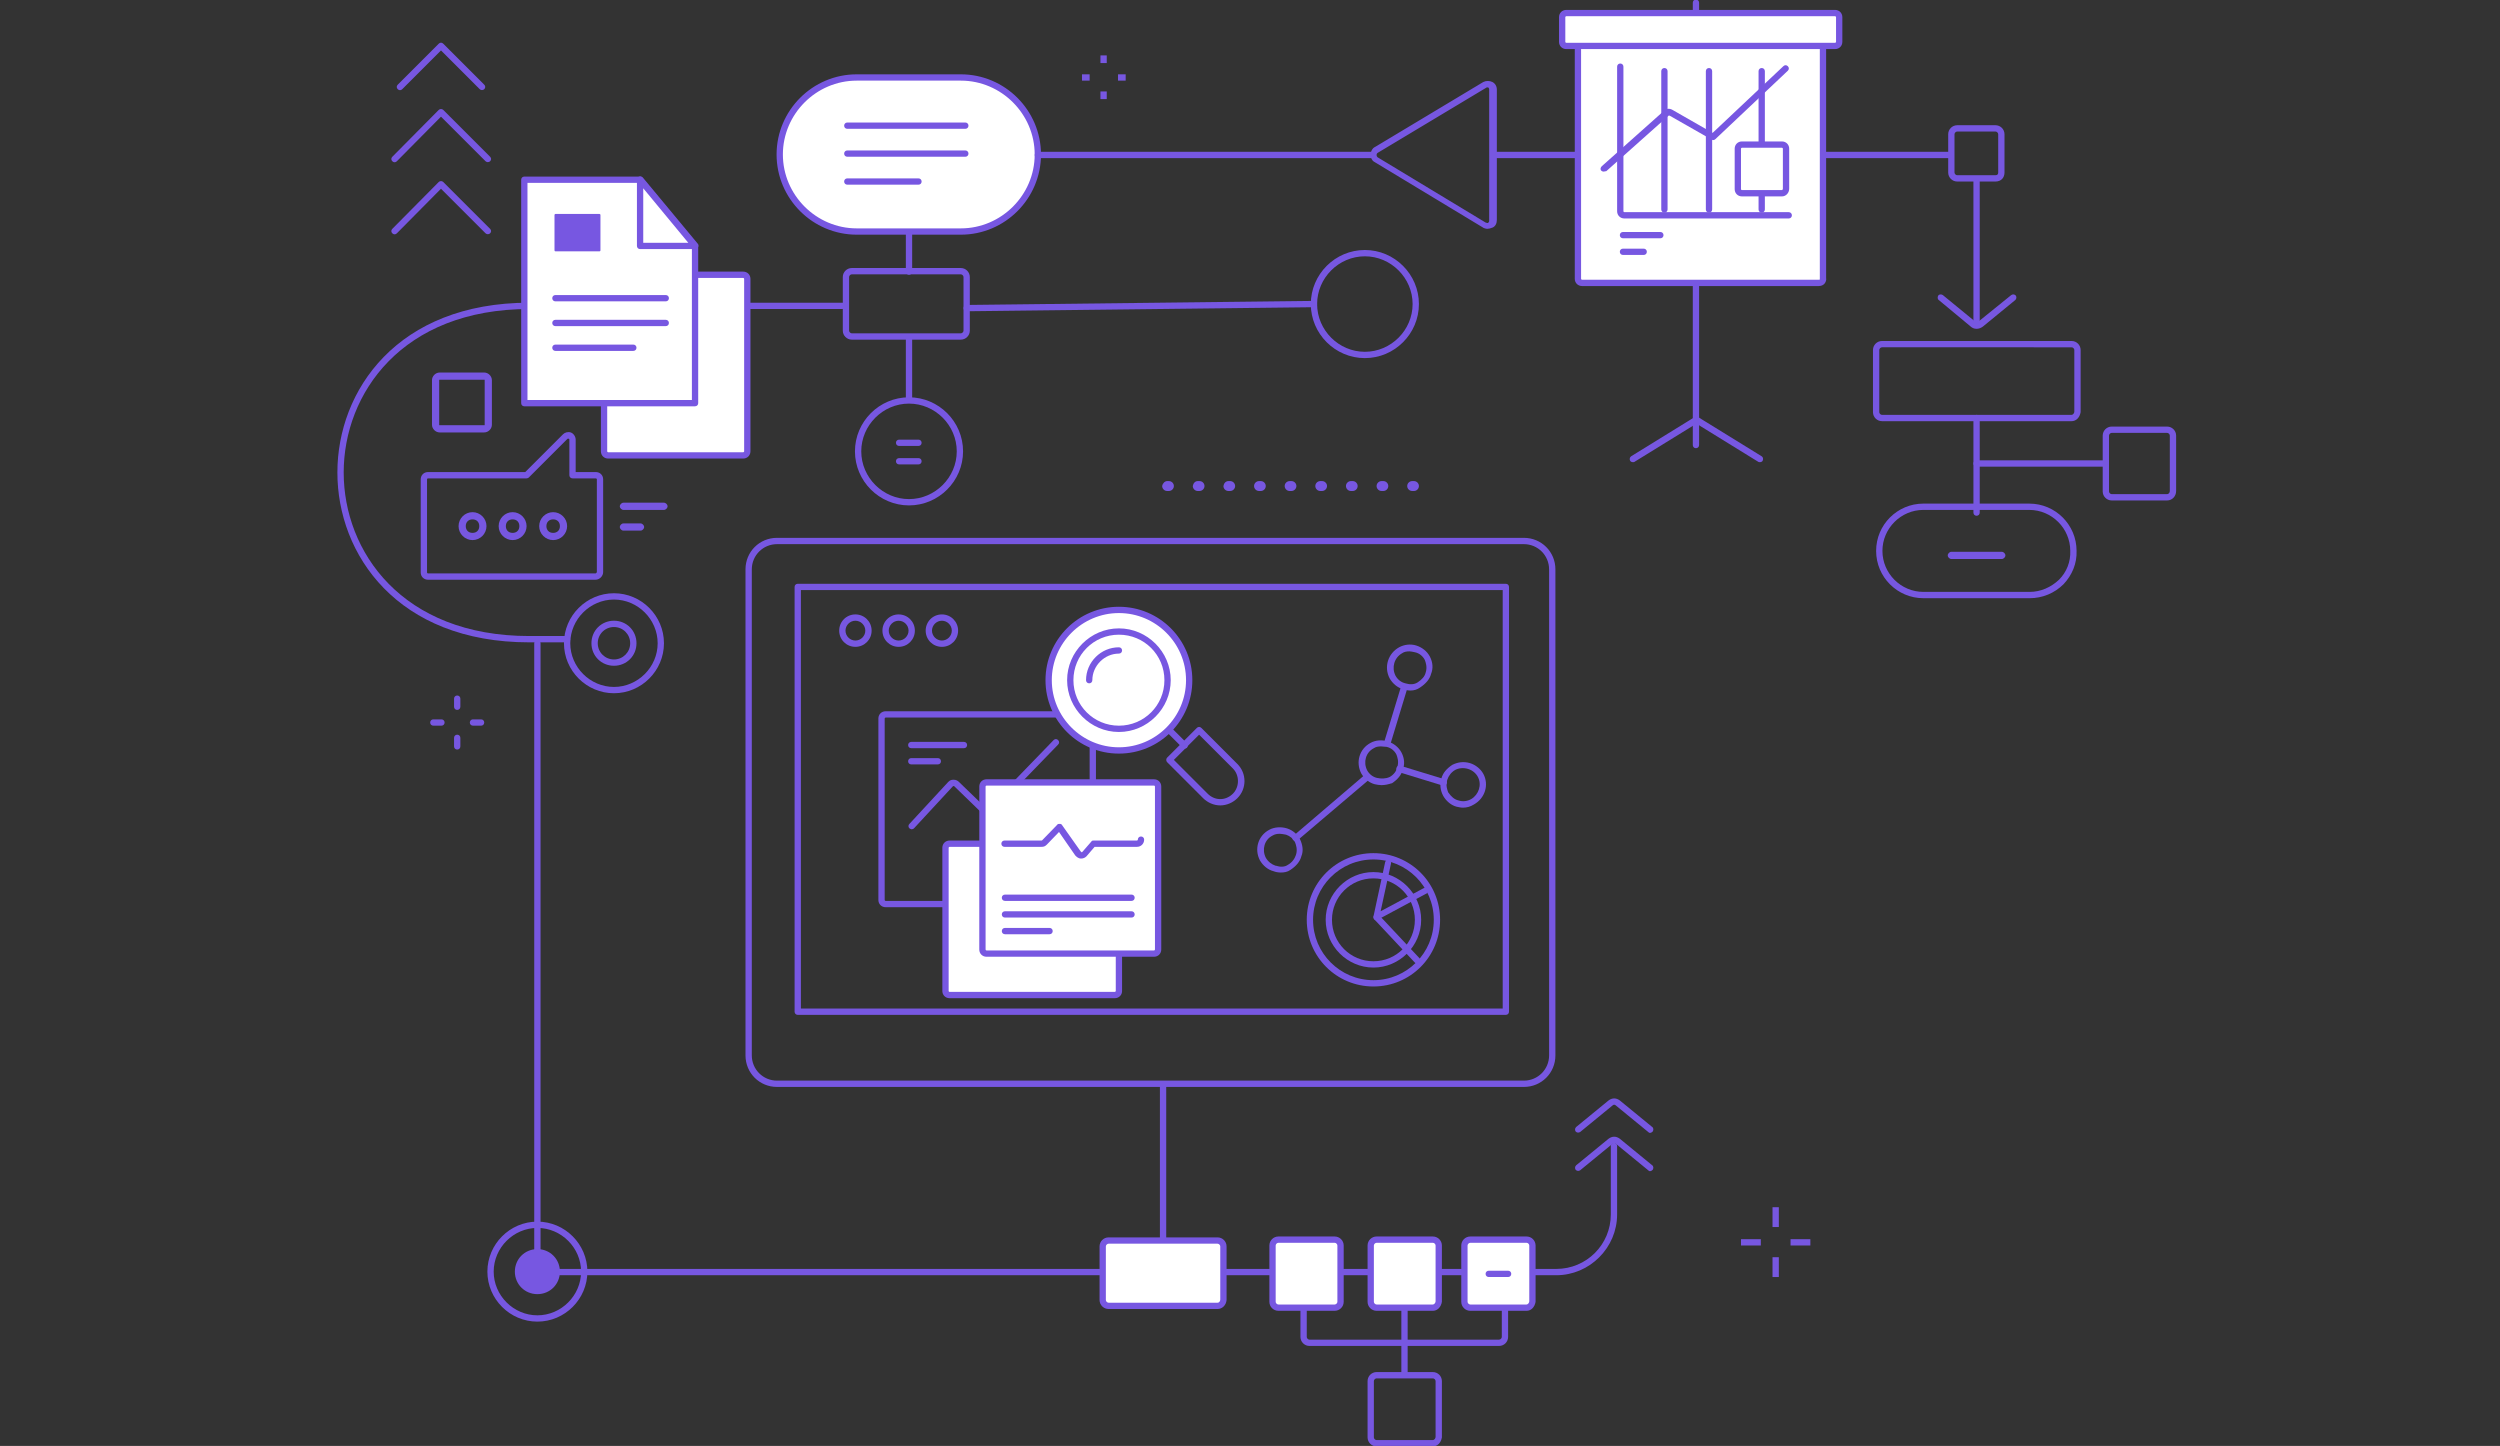 <?xml version="1.0" encoding="utf-8"?>
<!-- Generator: Adobe Illustrator 23.0.1, SVG Export Plug-In . SVG Version: 6.00 Build 0)  -->
<svg version="1.1" id="Layer_1" xmlns="http://www.w3.org/2000/svg" xmlns:xlink="http://www.w3.org/1999/xlink" x="0px" y="0px"
	 viewBox="0 0 555 321" style="enable-background:new 0 0 555 321;" xml:space="preserve">
<rect x="0" y="0" width="555" height="321" fill="#333333" stroke="none"/>
<style type="text/css">
	.st0{fill:#7757E1;}
	.st1{fill:#FFFFFF;}
</style>
<path class="st0" d="M350.4,35.1h-18.5c-0.4,0-0.7-0.3-0.7-0.7s0.3-0.7,0.7-0.7h18.5c0.4,0,0.7,0.3,0.7,0.7S350.8,35.1,350.4,35.1z"
	/>
<path class="st0" d="M443,40.3h-8.5c-1.1,0-2-0.9-2-2v-8.5c0-1.1,0.9-2,2-2h8.5c1.1,0,2,0.9,2,2v8.5C445,39.5,444.2,40.3,443,40.3z
	 M434.5,29.2c-0.3,0-0.6,0.3-0.6,0.6v8.5c0,0.3,0.3,0.6,0.6,0.6h8.5c0.4,0,0.6-0.2,0.6-0.6v-8.5c0-0.3-0.3-0.6-0.6-0.6H434.5z"/>
<g>
	<path class="st1" d="M213.3,51.4h-23.1c-9.4,0-17.1-7.7-17.1-17.1s7.7-17.1,17.1-17.1h23.1c9.4,0,17.1,7.6,17.1,17.1
		C230.4,43.8,222.7,51.4,213.3,51.4z"/>
	<path class="st0" d="M213.3,52.1h-23.1c-9.8,0-17.8-8-17.8-17.8s8-17.8,17.8-17.8h23.1c9.8,0,17.8,8,17.8,17.8
		S223.1,52.1,213.3,52.1z M190.2,17.9c-9,0-16.4,7.4-16.4,16.4s7.4,16.4,16.4,16.4h23.1c9,0,16.4-7.4,16.4-16.4s-7.4-16.4-16.4-16.4
		H190.2z"/>
</g>
<path class="st0" d="M450.6,132.8H427c-5.8,0-10.5-4.7-10.5-10.5c0-5.8,4.7-10.5,10.5-10.5h23.5c5.8,0,10.5,4.7,10.5,10.5
	c0.1,2.8-1,5.4-2.9,7.4C456.1,131.7,453.4,132.8,450.6,132.8z M427,113.2c-5,0-9.1,4.1-9.1,9.1c0,5,4.1,9.1,9.1,9.1h23.6
	c2.4,0,4.7-1,6.5-2.7c1.7-1.7,2.6-4,2.5-6.4c0-5-4.1-9.1-9.1-9.1H427z"/>
<g>
	<path class="st0" d="M214.3,28.6h-26.2c-0.4,0-0.7-0.3-0.7-0.7s0.3-0.7,0.7-0.7h26.2c0.4,0,0.7,0.3,0.7,0.7S214.7,28.6,214.3,28.6z
		"/>
	<path class="st0" d="M214.3,34.8h-26.2c-0.4,0-0.7-0.3-0.7-0.7s0.3-0.7,0.7-0.7h26.2c0.4,0,0.7,0.3,0.7,0.7S214.7,34.8,214.3,34.8z
		"/>
	<path class="st0" d="M203.9,41h-15.8c-0.4,0-0.7-0.3-0.7-0.7s0.3-0.7,0.7-0.7h15.8c0.4,0,0.7,0.3,0.7,0.7S204.3,41,203.9,41z"/>
</g>
<path class="st0" d="M201.8,61c-0.4,0-0.7-0.3-0.7-0.7v-8.7c0-0.4,0.3-0.7,0.7-0.7s0.7,0.3,0.7,0.7v8.7
	C202.5,60.7,202.2,61,201.8,61z"/>
<rect x="201.1" y="74.7" class="st0" width="1.4" height="14.2"/>
<rect x="257.5" y="240.6" class="st0" width="1.4" height="35.8"/>
<path class="st0" d="M213.3,75.4h-24.2c-1.1,0-2-0.9-2-2V61.5c0-1.1,0.9-2,2-2h24.2c1.1,0,2,0.9,2,2v11.9
	C215.3,74.5,214.4,75.4,213.3,75.4z M189.1,60.9c-0.3,0-0.6,0.3-0.6,0.6v11.9c0,0.3,0.3,0.6,0.6,0.6h24.2c0.3,0,0.6-0.3,0.6-0.6
	V61.5c0-0.3-0.3-0.6-0.6-0.6H189.1z"/>
<path class="st0" d="M201.8,112.2c-6.6,0-12-5.4-12-12c0-6.6,5.4-12,12-12c6.6,0,12,5.4,12,12C213.8,106.8,208.4,112.2,201.8,112.2z
	 M201.8,89.6c-5.8,0-10.6,4.8-10.6,10.6c0,5.8,4.8,10.6,10.6,10.6c5.8,0,10.6-4.8,10.6-10.6C212.4,94.4,207.6,89.6,201.8,89.6z"/>
<path class="st0" d="M303,79.5c-6.6,0-12-5.4-12-12c0-6.6,5.4-12,12-12s12,5.4,12,12C315,74.1,309.6,79.5,303,79.5z M303,56.9
	c-5.8,0-10.6,4.8-10.6,10.6c0,5.8,4.8,10.6,10.6,10.6s10.6-4.8,10.6-10.6C313.6,61.7,308.8,56.9,303,56.9z"/>
<path class="st0" d="M304.8,35.1h-74.4c-0.4,0-0.7-0.3-0.7-0.7s0.3-0.7,0.7-0.7h74.4c0.4,0,0.7,0.3,0.7,0.7S305.2,35.1,304.8,35.1z"
	/>
<path class="st0" d="M432.8,35.1h-28.6c-0.4,0-0.7-0.3-0.7-0.7s0.3-0.7,0.7-0.7h28.6c0.4,0,0.7,0.3,0.7,0.7S433.2,35.1,432.8,35.1z"
	/>
<path class="st0" d="M438.8,72.7c-0.4,0-0.7-0.3-0.7-0.7V39.8c0-0.4,0.3-0.7,0.7-0.7s0.7,0.3,0.7,0.7V72
	C439.5,72.4,439.2,72.7,438.8,72.7z"/>
<path class="st0" d="M330.2,50.8c-0.4,0-0.9-0.2-1-0.3l-24-14.5c-0.6-0.3-0.9-0.9-0.9-1.7c0-0.6,0.3-1.4,1-1.7l24-14.4
	c0.6-0.3,1.4-0.3,2,0c0.6,0.3,1,0.9,1,1.7v28.9c0,0.8-0.3,1.4-0.9,1.7C330.9,50.7,330.5,50.8,330.2,50.8z M330.2,19.4
	c-0.1,0-0.2,0-0.3,0.1l-24,14.4c-0.2,0.1-0.3,0.3-0.3,0.5c0,0.4,0.2,0.4,0.2,0.5l24,14.5c0.1,0,0.3,0.1,0.3,0.1c0,0,0.1,0,0.2,0
	c0.1-0.1,0,0,0.1-0.1c0.1,0,0.2-0.1,0.2-0.5V19.9c0-0.4-0.2-0.4-0.2-0.5C330.4,19.4,330.3,19.4,330.2,19.4z"/>
<path class="st0" d="M366.3,260c-0.2,0-0.3-0.1-0.4-0.2l-7.2-5.9c-0.2-0.2-0.5-0.2-0.7,0l-7.2,5.9c-0.3,0.2-0.7,0.2-1-0.1
	c-0.2-0.3-0.2-0.7,0.1-1l7.2-5.9c0.8-0.6,1.7-0.6,2.5,0l7.2,5.9c0.3,0.2,0.3,0.7,0.1,1C366.7,259.9,366.5,260,366.3,260z"/>
<path class="st0" d="M366.3,251.5c-0.2,0-0.3-0.1-0.4-0.2l-7.2-5.9c-0.2-0.2-0.5-0.2-0.7,0l-7.2,5.9c-0.3,0.2-0.7,0.2-1-0.1
	c-0.2-0.3-0.2-0.7,0.1-1l7.2-5.9c0.8-0.6,1.7-0.6,2.5,0l7.2,5.9c0.3,0.2,0.3,0.7,0.1,1C366.7,251.4,366.5,251.5,366.3,251.5z"/>
<path class="st0" d="M438.8,73c-0.5,0-1-0.2-1.3-0.5l-7.1-5.9c-0.3-0.2-0.3-0.7-0.1-1c0.2-0.3,0.7-0.3,1-0.1l7.2,5.9
	c0.2,0.2,0.6,0.1,0.7,0l7.3-5.9c0.3-0.2,0.7-0.2,1,0.1c0.2,0.3,0.2,0.7-0.1,1l-7.2,5.9C439.8,72.8,439.3,73,438.8,73z"/>
<path class="st0" d="M214.6,69.1c-0.4,0-0.7-0.3-0.7-0.7c0-0.4,0.3-0.7,0.7-0.7l77.1-0.9c0,0,0,0,0,0c0.4,0,0.7,0.3,0.7,0.7
	c0,0.4-0.3,0.7-0.7,0.7L214.6,69.1C214.6,69.1,214.6,69.1,214.6,69.1z"/>
<path class="st0" d="M345.5,283.1H119.3c-0.4,0-0.7-0.3-0.7-0.7s0.3-0.7,0.7-0.7h226.2c6.7,0,12.1-5.4,12.1-12.1v-15.2
	c0-0.4,0.3-0.7,0.7-0.7s0.7,0.3,0.7,0.7v15.2C359,277,352.9,283.1,345.5,283.1z"/>
<path class="st0" d="M459.9,93.5h-42.1c-1.1,0-2-0.9-2-2V77.7c0-1.1,0.9-2,2-2h42.1c1.1,0,2,0.9,2,2v13.8
	C461.7,92.7,460.9,93.5,459.9,93.5z M417.8,77.1c-0.3,0-0.6,0.3-0.6,0.6v13.8c0,0.3,0.3,0.6,0.6,0.6h42.1c0.3,0,0.6-0.4,0.6-0.7
	l0-13.7c0-0.3-0.3-0.6-0.6-0.6H417.8z"/>
<path class="st0" d="M438.8,114.5c-0.4,0-0.7-0.3-0.7-0.7v-21c0-0.4,0.3-0.7,0.7-0.7s0.7,0.3,0.7,0.7v21
	C439.5,114.2,439.2,114.5,438.8,114.5z"/>
<path class="st0" d="M467.5,103.6h-28.7c-0.4,0-0.7-0.3-0.7-0.7s0.3-0.7,0.7-0.7h28.7c0.4,0,0.7,0.3,0.7,0.7
	S467.9,103.6,467.5,103.6z"/>
<path class="st0" d="M481.1,111.1h-12.3c-1.1,0-2-0.9-2-2V96.7c0-1.1,0.9-2,2-2h12.3c1.1,0,2,0.9,2,2V109
	C483.1,110.2,482.2,111.1,481.1,111.1z M468.8,96.1c-0.3,0-0.6,0.3-0.6,0.6v12.4c0,0.3,0.3,0.6,0.6,0.6h12.3c0.3,0,0.6-0.3,0.6-0.7
	V96.7c0-0.3-0.3-0.6-0.6-0.6H468.8z"/>
<path class="st0" d="M444.4,124.1h-11.2c-0.4,0-0.8-0.4-0.8-0.8s0.4-0.8,0.8-0.8h11.2c0.4,0,0.8,0.4,0.8,0.8
	S444.8,124.1,444.4,124.1z"/>
<g>
	<g>
		<rect x="393.5" y="268" class="st0" width="1.4" height="4.4"/>
	</g>
	<g>
		<rect x="393.5" y="279.1" class="st0" width="1.4" height="4.4"/>
	</g>
	<g>
		<rect x="397.5" y="275.1" class="st0" width="4.4" height="1.4"/>
	</g>
	<g>
		<rect x="386.5" y="275.1" class="st0" width="4.4" height="1.4"/>
	</g>
</g>
<g>
	<g>
		<rect x="244.3" y="12.3" class="st0" width="1.4" height="1.7"/>
	</g>
	<g>
		<rect x="244.3" y="20.3" class="st0" width="1.4" height="1.7"/>
	</g>
	<g>
		<rect x="248.2" y="16.5" class="st0" width="1.7" height="1.4"/>
	</g>
	<g>
		<rect x="240.2" y="16.5" class="st0" width="1.7" height="1.4"/>
	</g>
</g>
<path class="st0" d="M332.8,298.8h-42.1c-1.1,0-2-0.9-2-2V290h1.4v6.8c0,0.3,0.3,0.6,0.6,0.6h42.1c0.3,0,0.6-0.3,0.6-0.6V290h1.4
	v6.8C334.8,297.9,333.9,298.8,332.8,298.8z"/>
<g>
	<g>
		<path class="st1" d="M338.9,290.3h-12.5c-0.7,0-1.3-0.6-1.3-1.3v-12.5c0-0.7,0.6-1.3,1.3-1.3h12.5c0.7,0,1.3,0.6,1.3,1.3V289
			C340.1,289.7,339.6,290.3,338.9,290.3z"/>
		<path class="st0" d="M338.9,291h-12.5c-1.1,0-2-0.9-2-2v-12.5c0-1.1,0.9-2,2-2h12.5c1.1,0,2,0.9,2,2V289
			C340.7,290.2,339.9,291,338.9,291z M326.4,275.9c-0.3,0-0.6,0.3-0.6,0.6V289c0,0.3,0.3,0.6,0.6,0.6h12.5c0.3,0,0.6-0.4,0.6-0.7
			l0-12.4c0-0.3-0.3-0.6-0.6-0.6H326.4z"/>
	</g>
</g>
<g>
	<g>
		<path class="st1" d="M318.1,290.3h-12.5c-0.7,0-1.3-0.6-1.3-1.3v-12.5c0-0.7,0.6-1.3,1.3-1.3h12.5c0.7,0,1.3,0.6,1.3,1.3V289
			C319.3,289.7,318.8,290.3,318.1,290.3z"/>
		<path class="st0" d="M318.1,291h-12.5c-1.1,0-2-0.9-2-2v-12.5c0-1.1,0.9-2,2-2h12.5c1.1,0,2,0.9,2,2V289
			C319.9,290.2,319.1,291,318.1,291z M305.6,275.9c-0.3,0-0.6,0.3-0.6,0.6V289c0,0.3,0.3,0.6,0.6,0.6h12.5c0.3,0,0.6-0.4,0.6-0.7
			l0-12.4c0-0.3-0.3-0.6-0.6-0.6H305.6z"/>
	</g>
</g>
<g>
	<path class="st0" d="M318.1,321.1h-12.5c-1.1,0-2-0.9-2-2v-12.5c0-1.1,0.9-2,2-2h12.5c1.1,0,2,0.9,2,2v12.5
		C319.9,320.3,319.1,321.1,318.1,321.1z M305.6,306c-0.3,0-0.6,0.3-0.6,0.6v12.5c0,0.3,0.3,0.6,0.6,0.6h12.5c0.3,0,0.6-0.4,0.6-0.7
		l0-12.4c0-0.3-0.3-0.6-0.6-0.6H305.6z"/>
</g>
<g>
	<g>
		<path class="st1" d="M296.3,290.3h-12.5c-0.7,0-1.3-0.6-1.3-1.3v-12.5c0-0.7,0.6-1.3,1.3-1.3h12.5c0.7,0,1.3,0.6,1.3,1.3V289
			C297.6,289.7,297,290.3,296.3,290.3z"/>
		<path class="st0" d="M296.3,291h-12.5c-1.1,0-2-0.9-2-2v-12.5c0-1.1,0.9-2,2-2h12.5c1.1,0,2,0.9,2,2V289
			C298.3,290.1,297.4,291,296.3,291z M283.8,275.9c-0.3,0-0.6,0.3-0.6,0.6V289c0,0.3,0.3,0.6,0.6,0.6h12.5c0.3,0,0.6-0.3,0.6-0.6
			v-12.5c0-0.3-0.3-0.6-0.6-0.6H283.8z"/>
	</g>
</g>
<rect x="311.1" y="290" class="st0" width="1.4" height="15.9"/>
<g>
	<path class="st0" d="M334.8,283.5h-4.3c-0.4,0-0.7-0.3-0.7-0.7s0.3-0.7,0.7-0.7h4.3c0.4,0,0.7,0.3,0.7,0.7S335.2,283.5,334.8,283.5
		z"/>
</g>
<g>
	<g>
		<path class="st0" d="M203.9,99h-4.3c-0.4,0-0.7-0.3-0.7-0.7s0.3-0.7,0.7-0.7h4.3c0.4,0,0.7,0.3,0.7,0.7S204.3,99,203.9,99z"/>
	</g>
	<g>
		<path class="st0" d="M203.9,103.1h-4.3c-0.4,0-0.7-0.3-0.7-0.7s0.3-0.7,0.7-0.7h4.3c0.4,0,0.7,0.3,0.7,0.7
			S204.3,103.1,203.9,103.1z"/>
	</g>
</g>
<g>
	<path class="st0" d="M136.3,153.9c-6.1,0-11.1-5-11.1-11.1s5-11.1,11.1-11.1s11.1,5,11.1,11.1S142.4,153.9,136.3,153.9z
		 M136.3,133.1c-5.3,0-9.7,4.4-9.7,9.7s4.4,9.7,9.7,9.7s9.7-4.4,9.7-9.7S141.6,133.1,136.3,133.1z"/>
</g>
<path class="st0" d="M108.3,52c-0.2,0-0.4-0.1-0.5-0.2l-9.9-9.9l-9.8,9.9c-0.3,0.3-0.7,0.3-1,0c-0.3-0.3-0.3-0.7,0-1l10.3-10.4
	c0.1-0.1,0.3-0.2,0.5-0.2c0,0,0,0,0,0c0.2,0,0.4,0.1,0.5,0.2l10.4,10.4c0.3,0.3,0.3,0.7,0,1C108.7,51.9,108.5,52,108.3,52z"/>
<path class="st0" d="M108.3,36c-0.2,0-0.4-0.1-0.5-0.2l-9.9-9.9l-9.8,9.9c-0.3,0.3-0.7,0.3-1,0c-0.3-0.3-0.3-0.7,0-1l10.3-10.4
	c0.1-0.1,0.3-0.2,0.5-0.2c0,0,0,0,0,0c0.2,0,0.4,0.1,0.5,0.2l10.4,10.4c0.3,0.3,0.3,0.7,0,1C108.7,35.9,108.5,36,108.3,36z"/>
<path class="st0" d="M107,20c-0.2,0-0.4-0.1-0.5-0.2l-8.6-8.6l-8.6,8.6c-0.3,0.3-0.7,0.3-1,0s-0.3-0.7,0-1l9.1-9.1
	c0.3-0.3,0.7-0.3,1,0l9.1,9.1c0.3,0.3,0.3,0.7,0,1C107.4,19.9,107.2,20,107,20z"/>
<path class="st0" d="M125.9,142.6h-8.4c-29.3,0-42.6-19.5-42.6-37.7s13.3-37.7,42.6-37.7H187c0.4,0,0.7,0.3,0.7,0.7
	s-0.3,0.7-0.7,0.7h-69.5c-28.3,0-41.2,18.8-41.2,36.3s12.9,36.3,41.2,36.3h8.4c0.4,0,0.7,0.3,0.7,0.7S126.3,142.6,125.9,142.6z"/>
<g>
	<path class="st0" d="M136.3,147.8c-2.8,0-5-2.2-5-5s2.2-5,5-5c2.8,0,5,2.2,5,5C141.3,145.6,139.1,147.8,136.3,147.8z M136.3,139.2
		c-2,0-3.6,1.6-3.6,3.6c0,2,1.6,3.6,3.6,3.6c2,0,3.6-1.6,3.6-3.6C139.9,140.8,138.3,139.2,136.3,139.2z"/>
</g>
<g>
	<path class="st0" d="M119.3,282c-0.4,0-0.7-0.3-0.7-0.7V142.8c0-0.4,0.3-0.7,0.7-0.7s0.7,0.3,0.7,0.7v138.5
		C120,281.7,119.7,282,119.3,282z"/>
</g>
<g>
	<g>
		<path class="st1" d="M165,101.1h-30c-0.5,0-0.9-0.4-0.9-0.9V61.9c0-0.5,0.4-0.9,0.9-0.9h30c0.5,0,0.9,0.4,0.9,0.9v38.3
			C165.9,100.7,165.5,101.1,165,101.1z"/>
		<path class="st0" d="M165,101.8h-30c-0.9,0-1.6-0.7-1.6-1.6V61.9c0-0.9,0.7-1.6,1.6-1.6h30c0.9,0,1.6,0.7,1.6,1.6v38.3
			C166.6,101.1,165.9,101.8,165,101.8z M135,61.7c-0.1,0-0.2,0.1-0.2,0.2v38.3c0,0.1,0.1,0.2,0.2,0.2h30c0.1,0,0.2-0.1,0.2-0.2V61.9
			c0-0.1-0.1-0.2-0.2-0.2H135z"/>
	</g>
</g>
<g>
	<g>
		<g>
			<g>
				<polygon class="st1" points="154.3,54.6 154.3,89.5 116.4,89.5 116.4,39.9 142.1,39.9 				"/>
				<path class="st0" d="M154.3,90.2h-37.9c-0.4,0-0.7-0.3-0.7-0.7V39.9c0-0.4,0.3-0.7,0.7-0.7h25.7c0.2,0,0.4,0.1,0.5,0.3
					l12.2,14.7c0.1,0.1,0.2,0.3,0.2,0.4v34.9C155,89.9,154.7,90.2,154.3,90.2z M117.1,88.8h36.5V54.9l-11.8-14.3h-24.7V88.8z"/>
			</g>
		</g>
		<g>
			<g>
				<polygon class="st1" points="154.3,54.6 142.1,54.6 142.1,39.9 				"/>
				<path class="st0" d="M154.3,55.3h-12.2c-0.4,0-0.7-0.3-0.7-0.7V39.9c0-0.3,0.2-0.6,0.5-0.7c0.3-0.1,0.6,0,0.8,0.2l12.2,14.7
					c0.2,0.2,0.2,0.5,0.1,0.7C154.8,55.1,154.6,55.3,154.3,55.3z M142.8,53.9h10l-10-12.1V53.9z"/>
			</g>
		</g>
	</g>
	<g>
		<g>
			<path class="st0" d="M133.1,56.5h-9.8c-0.5,0-0.9-0.4-0.9-0.9v-7.9c0-0.5,0.4-0.9,0.9-0.9h9.8c0.5,0,0.9,0.4,0.9,0.9v7.9
				C134,56.1,133.6,56.5,133.1,56.5z"/>
			<path class="st1" d="M133.1,57.2h-9.8c-0.9,0-1.6-0.7-1.6-1.6v-7.9c0-0.9,0.7-1.6,1.6-1.6h9.8c0.9,0,1.6,0.7,1.6,1.6v7.9
				C134.7,56.5,134,57.2,133.1,57.2z M123.3,47.5c-0.1,0-0.2,0.1-0.2,0.2v7.9c0,0.1,0.1,0.2,0.2,0.2h9.8c0.1,0,0.2-0.1,0.2-0.2v-7.9
				c0-0.1-0.1-0.2-0.2-0.2H123.3z"/>
		</g>
	</g>
	<g>
		<path class="st0" d="M147.8,66.9h-24.5c-0.4,0-0.7-0.3-0.7-0.7s0.3-0.7,0.7-0.7h24.5c0.4,0,0.7,0.3,0.7,0.7S148.2,66.9,147.8,66.9
			z"/>
	</g>
	<g>
		<path class="st0" d="M147.8,72.4h-24.5c-0.4,0-0.7-0.3-0.7-0.7s0.3-0.7,0.7-0.7h24.5c0.4,0,0.7,0.3,0.7,0.7S148.2,72.4,147.8,72.4
			z"/>
	</g>
	<g>
		<path class="st0" d="M140.6,77.9h-17.3c-0.4,0-0.7-0.3-0.7-0.7s0.3-0.7,0.7-0.7h17.3c0.4,0,0.7,0.3,0.7,0.7S141,77.9,140.6,77.9z"
			/>
	</g>
</g>
<g>
	<path class="st0" d="M107.5,96h-9.9c-0.9,0-1.7-0.8-1.7-1.7v-9.9c0-0.9,0.8-1.7,1.7-1.7h9.9c0.9,0,1.7,0.8,1.7,1.7v9.9
		C109.2,95.2,108.4,96,107.5,96z M97.6,84.3c-0.1,0-0.1,0-0.1,0.1v9.9c0,0.1,0,0.1,0.1,0.1h9.9c0.1,0,0.1,0,0.1-0.1v-9.9
		c0-0.1,0-0.1-0.1-0.1H97.6z"/>
</g>
<path class="st0" d="M132.2,128.7H95c-0.9,0-1.6-0.7-1.6-1.6v-20.7c0-0.9,0.7-1.6,1.6-1.6h21.6l8.4-8.4c0.4-0.4,1.1-0.6,1.7-0.4
	c0.6,0.2,1.1,0.9,1.1,1.6v7.2h4.5c0.9,0,1.6,0.7,1.6,1.6V127C133.9,127.9,133.1,128.7,132.2,128.7z M95,106.2
	c-0.1,0-0.2,0.1-0.2,0.2v20.7c0,0.1,0.1,0.2,0.2,0.2h37.2c0.1,0,0.3-0.2,0.3-0.3v-20.6c0-0.1-0.1-0.2-0.2-0.2h-5.2
	c-0.4,0-0.7-0.3-0.7-0.7v-7.9c0-0.1-0.1-0.2-0.1-0.2c-0.1,0-0.2,0-0.3,0l-8.6,8.6c-0.1,0.1-0.3,0.2-0.5,0.2H95z"/>
<g>
	<g>
		<path class="st0" d="M104.9,119.9c-1.7,0-3.1-1.4-3.1-3.1c0-1.7,1.4-3.1,3.1-3.1c1.7,0,3.1,1.4,3.1,3.1
			C108,118.5,106.6,119.9,104.9,119.9z M104.9,115.3c-0.9,0-1.5,0.6-1.5,1.5s0.6,1.5,1.5,1.5s1.5-0.6,1.5-1.5
			S105.8,115.3,104.9,115.3z"/>
	</g>
	<g>
		<path class="st0" d="M113.8,119.9c-1.7,0-3.1-1.4-3.1-3.1c0-1.7,1.4-3.1,3.1-3.1c1.7,0,3.1,1.4,3.1,3.1
			C116.9,118.5,115.5,119.9,113.8,119.9z M113.8,115.3c-0.9,0-1.5,0.6-1.5,1.5s0.6,1.5,1.5,1.5s1.5-0.6,1.5-1.5
			S114.7,115.3,113.8,115.3z"/>
	</g>
	<g>
		<path class="st0" d="M122.8,119.9c-1.7,0-3.1-1.4-3.1-3.1c0-1.7,1.4-3.1,3.1-3.1c1.7,0,3.1,1.4,3.1,3.1
			C125.9,118.5,124.5,119.9,122.8,119.9z M122.8,115.3c-0.9,0-1.5,0.6-1.5,1.5s0.6,1.5,1.5,1.5s1.5-0.6,1.5-1.5
			S123.7,115.3,122.8,115.3z"/>
	</g>
</g>
<g>
	<g>
		<path class="st0" d="M101.5,157.6c-0.4,0-0.7-0.3-0.7-0.7v-1.8c0-0.4,0.3-0.7,0.7-0.7s0.7,0.3,0.7,0.7v1.8
			C102.2,157.3,101.9,157.6,101.5,157.6z"/>
	</g>
	<g>
		<path class="st0" d="M101.5,166.4c-0.4,0-0.7-0.3-0.7-0.7v-1.9c0-0.4,0.3-0.7,0.7-0.7s0.7,0.3,0.7,0.7v1.9
			C102.2,166.1,101.9,166.4,101.5,166.4z"/>
	</g>
</g>
<g>
	<g>
		<path class="st0" d="M106.8,161.1H105c-0.4,0-0.7-0.3-0.7-0.7s0.3-0.7,0.7-0.7h1.8c0.4,0,0.7,0.3,0.7,0.7S107.2,161.1,106.8,161.1
			z"/>
	</g>
	<g>
		<path class="st0" d="M98,161.1h-1.8c-0.4,0-0.7-0.3-0.7-0.7s0.3-0.7,0.7-0.7H98c0.4,0,0.7,0.3,0.7,0.7S98.4,161.1,98,161.1z"/>
	</g>
</g>
<g>
	<path class="st0" d="M259.1,106.8h0.4c0.6,0,1.1,0.5,1.1,1.1s-0.5,1.1-1.1,1.1h-0.4c-0.6,0-1.1-0.5-1.1-1.1
		C258.1,107.3,258.6,106.8,259.1,106.8z"/>
	<path class="st0" d="M265.9,106.8h0.4c0.6,0,1.1,0.5,1.1,1.1s-0.5,1.1-1.1,1.1h-0.4c-0.6,0-1.1-0.5-1.1-1.1
		C264.9,107.3,265.3,106.8,265.9,106.8z"/>
	<path class="st0" d="M272.7,106.8h0.4c0.6,0,1.1,0.5,1.1,1.1s-0.5,1.1-1.1,1.1h-0.4c-0.6,0-1.1-0.5-1.1-1.1
		C271.7,107.3,272.1,106.8,272.7,106.8z"/>
	<path class="st0" d="M279.5,106.8h0.4c0.6,0,1.1,0.5,1.1,1.1s-0.5,1.1-1.1,1.1h-0.4c-0.6,0-1.1-0.5-1.1-1.1
		S278.9,106.8,279.5,106.8z"/>
	<path class="st0" d="M286.3,106.8h0.4c0.6,0,1.1,0.5,1.1,1.1s-0.5,1.1-1.1,1.1h-0.4c-0.6,0-1.1-0.5-1.1-1.1
		C285.2,107.3,285.7,106.8,286.3,106.8z"/>
	<path class="st0" d="M293.1,106.8h0.4c0.6,0,1.1,0.5,1.1,1.1s-0.5,1.1-1.1,1.1h-0.4c-0.6,0-1.1-0.5-1.1-1.1
		S292.5,106.8,293.1,106.8z"/>
	<path class="st0" d="M299.9,106.8h0.4c0.6,0,1.1,0.5,1.1,1.1s-0.5,1.1-1.1,1.1h-0.4c-0.6,0-1.1-0.5-1.1-1.1
		S299.3,106.8,299.9,106.8z"/>
	<path class="st0" d="M306.7,106.8h0.4c0.6,0,1.1,0.5,1.1,1.1s-0.5,1.1-1.1,1.1h-0.4c-0.6,0-1.1-0.5-1.1-1.1
		S306.1,106.8,306.7,106.8z"/>
	<path class="st0" d="M313.5,106.8h0.4c0.6,0,1.1,0.5,1.1,1.1s-0.5,1.1-1.1,1.1h-0.4c-0.6,0-1.1-0.5-1.1-1.1
		S312.9,106.8,313.5,106.8z"/>
</g>
<g>
	<path class="st0" d="M147.4,113.2h-9c-0.4,0-0.8-0.4-0.8-0.8s0.4-0.8,0.8-0.8h9c0.4,0,0.8,0.4,0.8,0.8S147.8,113.2,147.4,113.2z"/>
	<path class="st0" d="M142.2,117.8h-3.8c-0.4,0-0.8-0.4-0.8-0.8s0.4-0.8,0.8-0.8h3.8c0.4,0,0.8,0.4,0.8,0.8S142.6,117.8,142.2,117.8
		z"/>
</g>
<path class="st0" d="M241.7,201.4h-45.1c-0.9,0-1.6-0.7-1.6-1.6v-40.3c0-0.9,0.7-1.6,1.6-1.6h45.1c0.9,0,1.6,0.7,1.6,1.6v40.3
	C243.3,200.7,242.6,201.4,241.7,201.4z M196.6,159.3c-0.1,0-0.2,0.1-0.2,0.2v40.3c0,0.1,0.1,0.2,0.2,0.2h45.1c0.1,0,0.2-0.1,0.2-0.2
	v-40.3c0-0.1-0.1-0.2-0.2-0.2H196.6z"/>
<path class="st0" d="M202.4,184.1c-0.2,0-0.3-0.1-0.5-0.2c-0.3-0.3-0.3-0.7,0-1l8.6-9.3c0.4-0.4,0.7-0.5,1.2-0.5
	c0.5,0,0.9,0.2,1.2,0.5l6.2,6l14.8-15.3c0.3-0.3,0.7-0.3,1,0s0.3,0.7,0,1l-15.3,15.8c-0.1,0.1-0.3,0.2-0.5,0.2
	c-0.2,0-0.4-0.1-0.5-0.2l-6.7-6.5c-0.1-0.1-0.1-0.1-0.2-0.1c-0.1,0-0.1,0-0.2,0.1l-8.6,9.3C202.8,184,202.6,184.1,202.4,184.1z"/>
<g>
	<g>
		<path class="st1" d="M247.5,220.9h-36.7c-0.5,0-0.9-0.4-0.9-0.9v-31.8c0-0.5,0.4-0.9,0.9-0.9h36.7c0.5,0,0.9,0.4,0.9,0.9V220
			C248.4,220.5,248,220.9,247.5,220.9z"/>
		<path class="st0" d="M247.5,221.6h-36.7c-0.9,0-1.6-0.7-1.6-1.6v-31.8c0-0.9,0.7-1.6,1.6-1.6h36.7c0.9,0,1.6,0.7,1.6,1.6V220
			C249.1,220.9,248.4,221.6,247.5,221.6z M210.8,188c-0.1,0-0.2,0.1-0.2,0.2V220c0,0.1,0.1,0.2,0.2,0.2h36.7c0.1,0,0.2-0.1,0.2-0.2
			v-31.8c0-0.1-0.1-0.2-0.2-0.2H210.8z"/>
	</g>
</g>
<g>
	<path class="st0" d="M304.9,219c-8.2,0-14.8-6.6-14.8-14.8c0-8.2,6.6-14.8,14.8-14.8c8.2,0,14.8,6.6,14.8,14.8
		C319.7,212.4,313.1,219,304.9,219z M304.9,190.8c-7.4,0-13.4,6-13.4,13.4s6,13.4,13.4,13.4s13.4-6,13.4-13.4
		S312.3,190.8,304.9,190.8z"/>
	<path class="st0" d="M305.6,204.3c-0.1,0-0.3,0-0.4-0.1c-0.2-0.2-0.3-0.4-0.3-0.7l2.6-12.1c0.1-0.4,0.5-0.6,0.8-0.5
		c0.4,0.1,0.6,0.5,0.5,0.8l-2.3,10.6l9.5-5.1c0.3-0.2,0.8-0.1,0.9,0.3c0.2,0.3,0.1,0.8-0.3,0.9l-10.8,5.8
		C305.8,204.3,305.7,204.3,305.6,204.3z"/>
	<path class="st0" d="M314.6,213.9c-0.2,0-0.4-0.1-0.5-0.2l-9-9.6c-0.3-0.3-0.2-0.7,0-1c0.3-0.3,0.7-0.3,1,0l9,9.6
		c0.3,0.3,0.2,0.7,0,1C314.9,213.8,314.8,213.9,314.6,213.9z"/>
	<g>
		<path class="st0" d="M304.9,214.8c-5.8,0-10.6-4.8-10.6-10.6s4.8-10.6,10.6-10.6s10.6,4.8,10.6,10.6S310.7,214.8,304.9,214.8z
			 M304.9,195c-5.1,0-9.2,4.1-9.2,9.2c0,5.1,4.1,9.2,9.2,9.2c5.1,0,9.2-4.1,9.2-9.2C314.1,199.1,310,195,304.9,195z"/>
	</g>
</g>
<g>
	<path class="st0" d="M324.8,179.3c-0.5,0-0.9-0.1-1.4-0.2h0c-1.2-0.3-2.3-1.2-3-2.4c-0.7-1.3-0.8-2.7-0.4-3.9
		c0.3-1.2,1.2-2.2,2.4-3c1.2-0.6,2.5-0.8,3.9-0.4c1.3,0.4,2.4,1.3,3,2.4c1.3,2.4,0.4,5.4-2.1,6.8
		C326.4,179.1,325.6,179.3,324.8,179.3z M323.8,177.7c0.9,0.3,1.9,0.2,2.8-0.3c1.7-1,2.4-3.2,1.5-4.9c-0.4-0.8-1.2-1.5-2.2-1.8
		c-1-0.3-2-0.2-2.8,0.2c-0.9,0.5-1.5,1.3-1.8,2.2c-0.4,1.2,0,2.3,0.2,2.8C322.2,176.9,322.9,177.5,323.8,177.7L323.8,177.7z"/>
	<path class="st0" d="M306.7,174.3c-0.5,0-1-0.1-1.5-0.2c-1.2-0.3-2.3-1.2-3-2.4c-1.3-2.5-0.4-5.5,2.1-6.8c1.1-0.6,2.5-0.7,3.8-0.3
		s2.4,1.3,3,2.4c0.7,1.3,0.8,2.7,0.3,3.9c-0.3,1.2-1.2,2.2-2.4,3c0,0-0.1,0-0.1,0C308.3,174.1,307.5,174.3,306.7,174.3z
		 M306.6,165.7c-0.6,0-1.2,0.1-1.6,0.4c-1.8,0.9-2.4,3.1-1.5,4.9c0.5,0.9,1.3,1.5,2.2,1.7h0c0.9,0.2,1.9,0.2,2.8-0.2
		c0.9-0.5,1.5-1.3,1.7-2.2c0.4-1.2,0-2.3-0.2-2.8c-0.4-0.8-1.2-1.5-2.2-1.7C307.3,165.8,306.9,165.7,306.6,165.7z"/>
	<path class="st0" d="M313.1,153.3c-0.5,0-1-0.1-1.6-0.3c-1.2-0.3-2.3-1.2-3-2.4c-1.3-2.5-0.4-5.5,2.1-6.9c1.1-0.6,2.5-0.8,3.8-0.4
		c1.3,0.4,2.4,1.3,3,2.4c0.7,1.3,0.8,2.7,0.3,3.9c-0.3,1.2-1.2,2.2-2.4,3C314.6,153.1,313.9,153.3,313.1,153.3z M312.9,144.6
		c-0.6,0-1.2,0.1-1.6,0.4c-1.8,1-2.4,3.2-1.5,5c0.5,0.9,1.3,1.5,2.2,1.7c0,0,0,0,0,0c1,0.3,1.9,0.3,2.7-0.2c0.9-0.6,1.6-1.3,1.8-2.2
		c0.4-1.2,0-2.3-0.2-2.8c-0.4-0.8-1.2-1.5-2.2-1.7C313.6,144.7,313.2,144.6,312.9,144.6z"/>
	<path class="st0" d="M284.3,193.7c-0.5,0-1.1-0.1-1.6-0.3c-1.2-0.3-2.3-1.2-3-2.4c-1.3-2.5-0.4-5.5,2.1-6.8
		c1.1-0.6,2.6-0.7,3.9-0.3c1.3,0.4,2.3,1.3,2.9,2.4c0.6,1.3,0.8,2.6,0.3,3.8c-0.3,1.2-1.2,2.2-2.4,3
		C285.8,193.6,285.1,193.7,284.3,193.7z M284.1,185.1c-0.6,0-1.1,0.1-1.6,0.4c-1.8,0.9-2.4,3.1-1.5,4.9c0.5,0.9,1.3,1.5,2.2,1.8
		c0,0,0,0,0.1,0c0.9,0.3,1.9,0.3,2.6-0.2c0.9-0.5,1.5-1.3,1.8-2.2c0.4-1.2,0-2.3-0.2-2.8c-0.4-0.8-1.1-1.4-2-1.7
		C284.9,185.2,284.5,185.1,284.1,185.1z"/>
	<path class="st0" d="M287.6,186.7c-0.2,0-0.4-0.1-0.5-0.2c-0.3-0.3-0.2-0.7,0.1-1L303,172c0.3-0.3,0.7-0.2,1,0.1
		c0.3,0.3,0.2,0.7-0.1,1l-15.9,13.5C287.9,186.6,287.8,186.7,287.6,186.7z"/>
	<path class="st0" d="M320.5,174.4c-0.1,0-0.1,0-0.2,0l-9.8-3c-0.4-0.1-0.6-0.5-0.5-0.9c0.1-0.4,0.5-0.6,0.9-0.5l9.8,3
		c0.4,0.1,0.6,0.5,0.5,0.9C321.1,174.2,320.8,174.4,320.5,174.4z"/>
	<path class="st0" d="M308,165.6c-0.1,0-0.1,0-0.2,0c-0.4-0.1-0.6-0.5-0.5-0.9l3.7-12.2c0.1-0.4,0.5-0.6,0.9-0.5
		c0.4,0.1,0.6,0.5,0.5,0.9l-3.7,12.2C308.6,165.4,308.3,165.6,308,165.6z"/>
</g>
<g>
	<g>
		<path class="st1" d="M256.2,211.7H219c-0.5,0-0.9-0.4-0.9-0.9v-36.2c0-0.5,0.4-0.9,0.9-0.9h37.2c0.5,0,0.9,0.4,0.9,0.9v36.2
			C257.1,211.3,256.7,211.7,256.2,211.7z"/>
		<path class="st0" d="M256.2,212.4H219c-0.9,0-1.6-0.7-1.6-1.6v-36.2c0-0.9,0.7-1.6,1.6-1.6h37.2c0.9,0,1.6,0.7,1.6,1.6v36.2
			C257.8,211.7,257.1,212.4,256.2,212.4z M219,174.4c-0.1,0-0.2,0.1-0.2,0.2v36.2c0,0.1,0.1,0.2,0.2,0.2h37.2c0.1,0,0.2-0.1,0.2-0.2
			v-36.2c0-0.1-0.1-0.2-0.2-0.2H219z"/>
	</g>
</g>
<g>
	<path class="st0" d="M251.2,200h-28.1c-0.4,0-0.7-0.3-0.7-0.7s0.3-0.7,0.7-0.7h28.1c0.4,0,0.7,0.3,0.7,0.7S251.6,200,251.2,200z"/>
	<path class="st0" d="M251.2,203.7h-28.1c-0.4,0-0.7-0.3-0.7-0.7s0.3-0.7,0.7-0.7h28.1c0.4,0,0.7,0.3,0.7,0.7
		S251.6,203.7,251.2,203.7z"/>
	<path class="st0" d="M233,207.4h-9.9c-0.4,0-0.7-0.3-0.7-0.7s0.3-0.7,0.7-0.7h9.9c0.4,0,0.7,0.3,0.7,0.7S233.4,207.4,233,207.4z"/>
</g>
<path class="st0" d="M240,190.6c-0.6,0-1-0.4-1.2-0.6c0,0-0.1-0.1-0.1-0.1l-3.6-5.2l-2.7,2.8c-0.4,0.4-0.7,0.5-1.2,0.5H223
	c-0.4,0-0.7-0.3-0.7-0.7s0.3-0.7,0.7-0.7h8.2c0.1,0,0.1,0,0.2-0.1l3.3-3.4c0.1-0.2,0.3-0.2,0.6-0.2c0.2,0,0.4,0.1,0.5,0.3l4.1,5.8
	c0.1,0.1,0.1,0.1,0.2,0.2c0.1,0,0.1,0,0.2-0.1l2-2.3c0.1-0.2,0.3-0.2,0.5-0.2h9.6c0.1,0,0.2-0.1,0.2-0.2c0-0.4,0.3-0.7,0.7-0.7
	s0.7,0.3,0.7,0.7c0,0.9-0.7,1.6-1.6,1.6H243l-1.8,2.1C240.9,190.4,240.5,190.6,240,190.6z"/>
<g>
	<g>
		<path class="st1" d="M248.4,166.6c-8.6,0-15.6-7-15.6-15.6s7-15.6,15.6-15.6s15.6,7,15.6,15.6S257,166.6,248.4,166.6z"/>
		<path class="st0" d="M248.4,167.3c-9,0-16.3-7.3-16.3-16.3s7.3-16.3,16.3-16.3s16.3,7.3,16.3,16.3S257.4,167.3,248.4,167.3z
			 M248.4,136.1c-8.2,0-14.9,6.7-14.9,14.9s6.7,14.9,14.9,14.9s14.9-6.7,14.9-14.9S256.6,136.1,248.4,136.1z"/>
	</g>
</g>
<g>
	<path class="st0" d="M248.4,162.5c-6.3,0-11.5-5.2-11.5-11.5c0-6.3,5.2-11.5,11.5-11.5c6.3,0,11.5,5.2,11.5,11.5
		C259.9,157.3,254.7,162.5,248.4,162.5z M248.4,140.9c-5.6,0-10.1,4.5-10.1,10.1c0,5.6,4.5,10.1,10.1,10.1c5.6,0,10.1-4.5,10.1-10.1
		C258.5,145.4,254,140.9,248.4,140.9z"/>
</g>
<g>
	<path class="st0" d="M241.8,151.7c-0.4,0-0.7-0.3-0.7-0.7c0-4,3.3-7.3,7.3-7.3c0.4,0,0.7,0.3,0.7,0.7s-0.3,0.7-0.7,0.7
		c-3.2,0-5.9,2.7-5.9,5.9C242.5,151.4,242.2,151.7,241.8,151.7z"/>
</g>
<g>
	<path class="st0" d="M263,166.2c-0.2,0-0.4-0.1-0.5-0.2l-3.4-3.4c-0.1-0.1-0.2-0.3-0.2-0.5s0.1-0.4,0.2-0.5c0.3-0.3,0.7-0.3,1,0
		l3.4,3.4c0.1,0.1,0.2,0.3,0.2,0.5s-0.1,0.4-0.2,0.5S263.2,166.2,263,166.2z"/>
</g>
<g>
	<path class="st0" d="M270.9,178.8c-1.4,0-2.8-0.6-3.8-1.6l-8-8c-0.1-0.1-0.2-0.3-0.2-0.5s0.1-0.4,0.2-0.5l6.6-6.6
		c0.3-0.3,0.7-0.3,1,0l8,8c2.1,2.1,2.1,5.5,0,7.6C273.7,178.2,272.3,178.8,270.9,178.8z M260.6,168.7l7.5,7.5
		c0.8,0.8,1.8,1.2,2.8,1.2c1,0,2-0.4,2.8-1.2c1.5-1.5,1.5-4.1,0-5.6l-7.5-7.5L260.6,168.7z"/>
</g>
<path class="st0" d="M214,166.1h-11.7c-0.4,0-0.7-0.3-0.7-0.7s0.3-0.7,0.7-0.7H214c0.4,0,0.7,0.3,0.7,0.7S214.4,166.1,214,166.1z"/>
<path class="st0" d="M208.2,169.7h-5.9c-0.4,0-0.7-0.3-0.7-0.7s0.3-0.7,0.7-0.7h5.9c0.4,0,0.7,0.3,0.7,0.7S208.6,169.7,208.2,169.7z
	"/>
<g>
	<g>
		<path class="st0" d="M338.3,241.3H172.5c-3.9,0-7-3.1-7-7V126.4c0-3.9,3.1-7,7-7h165.8c3.9,0,7,3.1,7,7v107.9
			C345.3,238.2,342.2,241.3,338.3,241.3z M172.5,120.8c-3.1,0-5.6,2.5-5.6,5.6v107.9c0,3.1,2.5,5.6,5.6,5.6h165.8
			c3.1,0,5.6-2.5,5.6-5.6V126.4c0-3.1-2.5-5.6-5.6-5.6H172.5z"/>
	</g>
	<g>
		<g>
			<path class="st0" d="M334.3,225.3H177.1c-0.4,0-0.7-0.3-0.7-0.7v-94.3c0-0.4,0.3-0.7,0.7-0.7h157.2c0.4,0,0.7,0.3,0.7,0.7v94.3
				C335,225,334.7,225.3,334.3,225.3z M177.8,223.9h155.8V131H177.8V223.9z"/>
		</g>
	</g>
	<g>
		<path class="st0" d="M189.9,143.6c-2,0-3.6-1.6-3.6-3.6s1.6-3.6,3.6-3.6s3.6,1.6,3.6,3.6S191.9,143.6,189.9,143.6z M189.9,137.8
			c-1.2,0-2.2,1-2.2,2.2s1,2.2,2.2,2.2s2.2-1,2.2-2.2S191.1,137.8,189.9,137.8z"/>
	</g>
	<g>
		<path class="st0" d="M199.5,143.6c-2,0-3.6-1.6-3.6-3.6s1.6-3.6,3.6-3.6s3.6,1.6,3.6,3.6S201.5,143.6,199.5,143.6z M199.5,137.8
			c-1.2,0-2.2,1-2.2,2.2s1,2.2,2.2,2.2s2.2-1,2.2-2.2S200.7,137.8,199.5,137.8z"/>
	</g>
	<g>
		<path class="st0" d="M209.1,143.6c-2,0-3.6-1.6-3.6-3.6s1.6-3.6,3.6-3.6s3.6,1.6,3.6,3.6S211.1,143.6,209.1,143.6z M209.1,137.8
			c-1.2,0-2.2,1-2.2,2.2s1,2.2,2.2,2.2s2.2-1,2.2-2.2S210.3,137.8,209.1,137.8z"/>
	</g>
</g>
<path class="st0" d="M362.5,102.6c-0.2,0-0.5-0.1-0.6-0.3c-0.2-0.3-0.1-0.8,0.2-1l14.1-8.7c0.3-0.2,0.8-0.1,1,0.2
	c0.2,0.3,0.1,0.8-0.2,1l-14.1,8.7C362.8,102.6,362.6,102.6,362.5,102.6z"/>
<path class="st0" d="M390.7,102.6c-0.1,0-0.3,0-0.4-0.1l-14.1-8.7c-0.3-0.2-0.4-0.6-0.2-1c0.2-0.3,0.6-0.4,1-0.2l14.1,8.7
	c0.3,0.2,0.4,0.6,0.2,1C391.2,102.5,390.9,102.6,390.7,102.6z"/>
<g>
	<path class="st0" d="M376.5,99.5c-0.4,0-0.7-0.3-0.7-0.7V0.6c0-0.4,0.3-0.7,0.7-0.7s0.7,0.3,0.7,0.7v98.2
		C377.2,99.2,376.9,99.5,376.5,99.5z"/>
</g>
<g>
	<g>
		<path class="st1" d="M403.8,62.8h-52.6c-0.5,0-0.9-0.4-0.9-0.9V9c0-0.5,0.4-0.9,0.9-0.9h52.6c0.5,0,0.9,0.4,0.9,0.9v52.8
			C404.8,62.4,404.4,62.8,403.8,62.8z"/>
		<path class="st0" d="M403.8,63.5h-52.6c-0.9,0-1.6-0.7-1.6-1.6V9c0-0.9,0.7-1.6,1.6-1.6h52.6c0.9,0,1.6,0.7,1.6,1.6v52.7
			c0.1,0.5-0.1,0.9-0.3,1.2C404.8,63.3,404.3,63.5,403.8,63.5z M351.2,8.8c-0.1,0-0.2,0.1-0.2,0.2v52.9c0,0.1,0.1,0.2,0.2,0.2h52.6
			c0.1,0,0.2,0,0.2-0.1c0,0,0-0.1,0-0.1c0,0,0-0.1,0-0.1V9c0-0.1-0.1-0.2-0.2-0.2H351.2z"/>
	</g>
</g>
<g>
	<g>
		<path class="st1" d="M407.4,10.2h-59.7c-0.5,0-0.9-0.4-0.9-0.9V3.8c0-0.5,0.4-0.9,0.9-0.9h59.7c0.5,0,0.9,0.4,0.9,0.9v5.5
			C408.3,9.8,407.9,10.2,407.4,10.2z"/>
		<path class="st0" d="M407.4,10.9h-59.7c-0.9,0-1.6-0.7-1.6-1.6V3.8c0-0.9,0.7-1.6,1.6-1.6h59.7c0.9,0,1.6,0.7,1.6,1.6v5.5
			C409,10.2,408.3,10.9,407.4,10.9z M347.7,3.6c-0.1,0-0.2,0.1-0.2,0.2v5.5c0,0.1,0.1,0.2,0.2,0.2h59.7c0.1,0,0.2-0.1,0.2-0.2V3.8
			c0-0.1-0.1-0.2-0.2-0.2H347.7z"/>
	</g>
</g>
<g>
	<path class="st0" d="M368.6,52.9h-8.3c-0.4,0-0.7-0.3-0.7-0.7s0.3-0.7,0.7-0.7h8.3c0.4,0,0.7,0.3,0.7,0.7S369,52.9,368.6,52.9z"/>
</g>
<g>
	<path class="st0" d="M364.9,56.6h-4.6c-0.4,0-0.7-0.3-0.7-0.7s0.3-0.7,0.7-0.7h4.6c0.4,0,0.7,0.3,0.7,0.7S365.3,56.6,364.9,56.6z"
		/>
</g>
<path class="st0" d="M397.1,48.5h-36.5c-0.9,0-1.6-0.7-1.6-1.6V14.8c0-0.4,0.3-0.7,0.7-0.7s0.7,0.3,0.7,0.7v32.1
	c0,0.1,0.1,0.2,0.2,0.2h36.5c0.4,0,0.7,0.3,0.7,0.7S397.5,48.5,397.1,48.5z"/>
<path class="st0" d="M369.5,47.2c-0.4,0-0.7-0.3-0.7-0.7V15.8c0-0.4,0.3-0.7,0.7-0.7s0.7,0.3,0.7,0.7v30.7
	C370.2,46.9,369.9,47.2,369.5,47.2z"/>
<path class="st0" d="M379.4,47.2c-0.4,0-0.7-0.3-0.7-0.7V15.8c0-0.4,0.3-0.7,0.7-0.7s0.7,0.3,0.7,0.7v30.7
	C380.1,46.9,379.8,47.2,379.4,47.2z"/>
<path class="st0" d="M391.1,47.2c-0.4,0-0.7-0.3-0.7-0.7V15.8c0-0.4,0.3-0.7,0.7-0.7s0.7,0.3,0.7,0.7v30.7
	C391.8,46.9,391.5,47.2,391.1,47.2z"/>
<path class="st0" d="M356,38.1c-0.2,0-0.4-0.1-0.5-0.2c-0.3-0.3-0.2-0.7,0.1-1l13.8-12.3c0.5-0.5,1.2-0.6,1.9-0.2l8.9,5.1l15.7-14.8
	c0.3-0.3,0.7-0.3,1,0c0.3,0.3,0.3,0.7,0,1l-16.1,15.2c-0.2,0.2-0.6,0.3-0.8,0.1l-9.3-5.3c-0.2-0.1-0.2,0-0.3,0l-13.8,12.3
	C356.3,38,356.2,38.1,356,38.1z"/>
<g>
	<g>
		<path class="st1" d="M395.6,42.9h-8.9c-0.5,0-0.9-0.4-0.9-0.9v-9c0-0.5,0.4-0.9,0.9-0.9h8.9c0.5,0,0.9,0.4,0.9,0.9v8.9
			C396.5,42.4,396.1,42.9,395.6,42.9z"/>
		<path class="st0" d="M395.6,43.6h-8.9c-0.9,0-1.6-0.7-1.6-1.6v-9c0-0.9,0.7-1.6,1.6-1.6h8.9c0.9,0,1.6,0.7,1.6,1.6v8.9
			C397.2,42.8,396.5,43.6,395.6,43.6z M386.7,32.8c-0.1,0-0.2,0.1-0.2,0.2v9c0,0.1,0.1,0.2,0.2,0.2h8.9c0.1,0,0.2-0.2,0.2-0.3V33
			c0-0.1-0.1-0.2-0.2-0.2H386.7z"/>
	</g>
</g>
<path class="st0" d="M119.3,293.4c-6.1,0-11.1-5-11.1-11.1c0-6.1,5-11.1,11.1-11.1s11.1,5,11.1,11.1
	C130.4,288.4,125.4,293.4,119.3,293.4z M119.3,272.6c-5.3,0-9.7,4.4-9.7,9.7s4.4,9.7,9.7,9.7s9.7-4.4,9.7-9.7
	S124.6,272.6,119.3,272.6z"/>
<g>
	<g>
		<path class="st0" d="M119.3,286.6c-2.4,0-4.3-1.9-4.3-4.3s1.9-4.3,4.3-4.3c2.3,0,4.3,1.9,4.3,4.3
			C123.6,284.7,121.6,286.6,119.3,286.6z"/>
		<path class="st0" d="M119.3,287.3c-2.8,0-5-2.2-5-5s2.2-5,5-5c2.8,0,5,2.2,5,5S122.1,287.3,119.3,287.3z M119.3,278.7
			c-2,0-3.6,1.6-3.6,3.6s1.6,3.6,3.6,3.6c2,0,3.6-1.6,3.6-3.6S121.3,278.7,119.3,278.7z"/>
	</g>
</g>
<path class="st1" d="M270.3,289.9h-24.2c-0.7,0-1.3-0.6-1.3-1.3v-11.9c0-0.7,0.6-1.3,1.3-1.3h24.2c0.7,0,1.3,0.6,1.3,1.3v11.9
	C271.5,289.4,271,289.9,270.3,289.9z"/>
<path class="st0" d="M270.3,290.6h-24.2c-1.1,0-2-0.9-2-2v-11.9c0-1.1,0.9-2,2-2h24.2c1.1,0,2,0.9,2,2v11.9
	C272.2,289.8,271.3,290.6,270.3,290.6z M246.1,276.1c-0.3,0-0.6,0.3-0.6,0.6v11.9c0,0.3,0.3,0.6,0.6,0.6h24.2c0.4,0,0.6-0.4,0.6-0.7
	l0-11.8c0-0.3-0.3-0.6-0.6-0.6H246.1z"/>
</svg>
